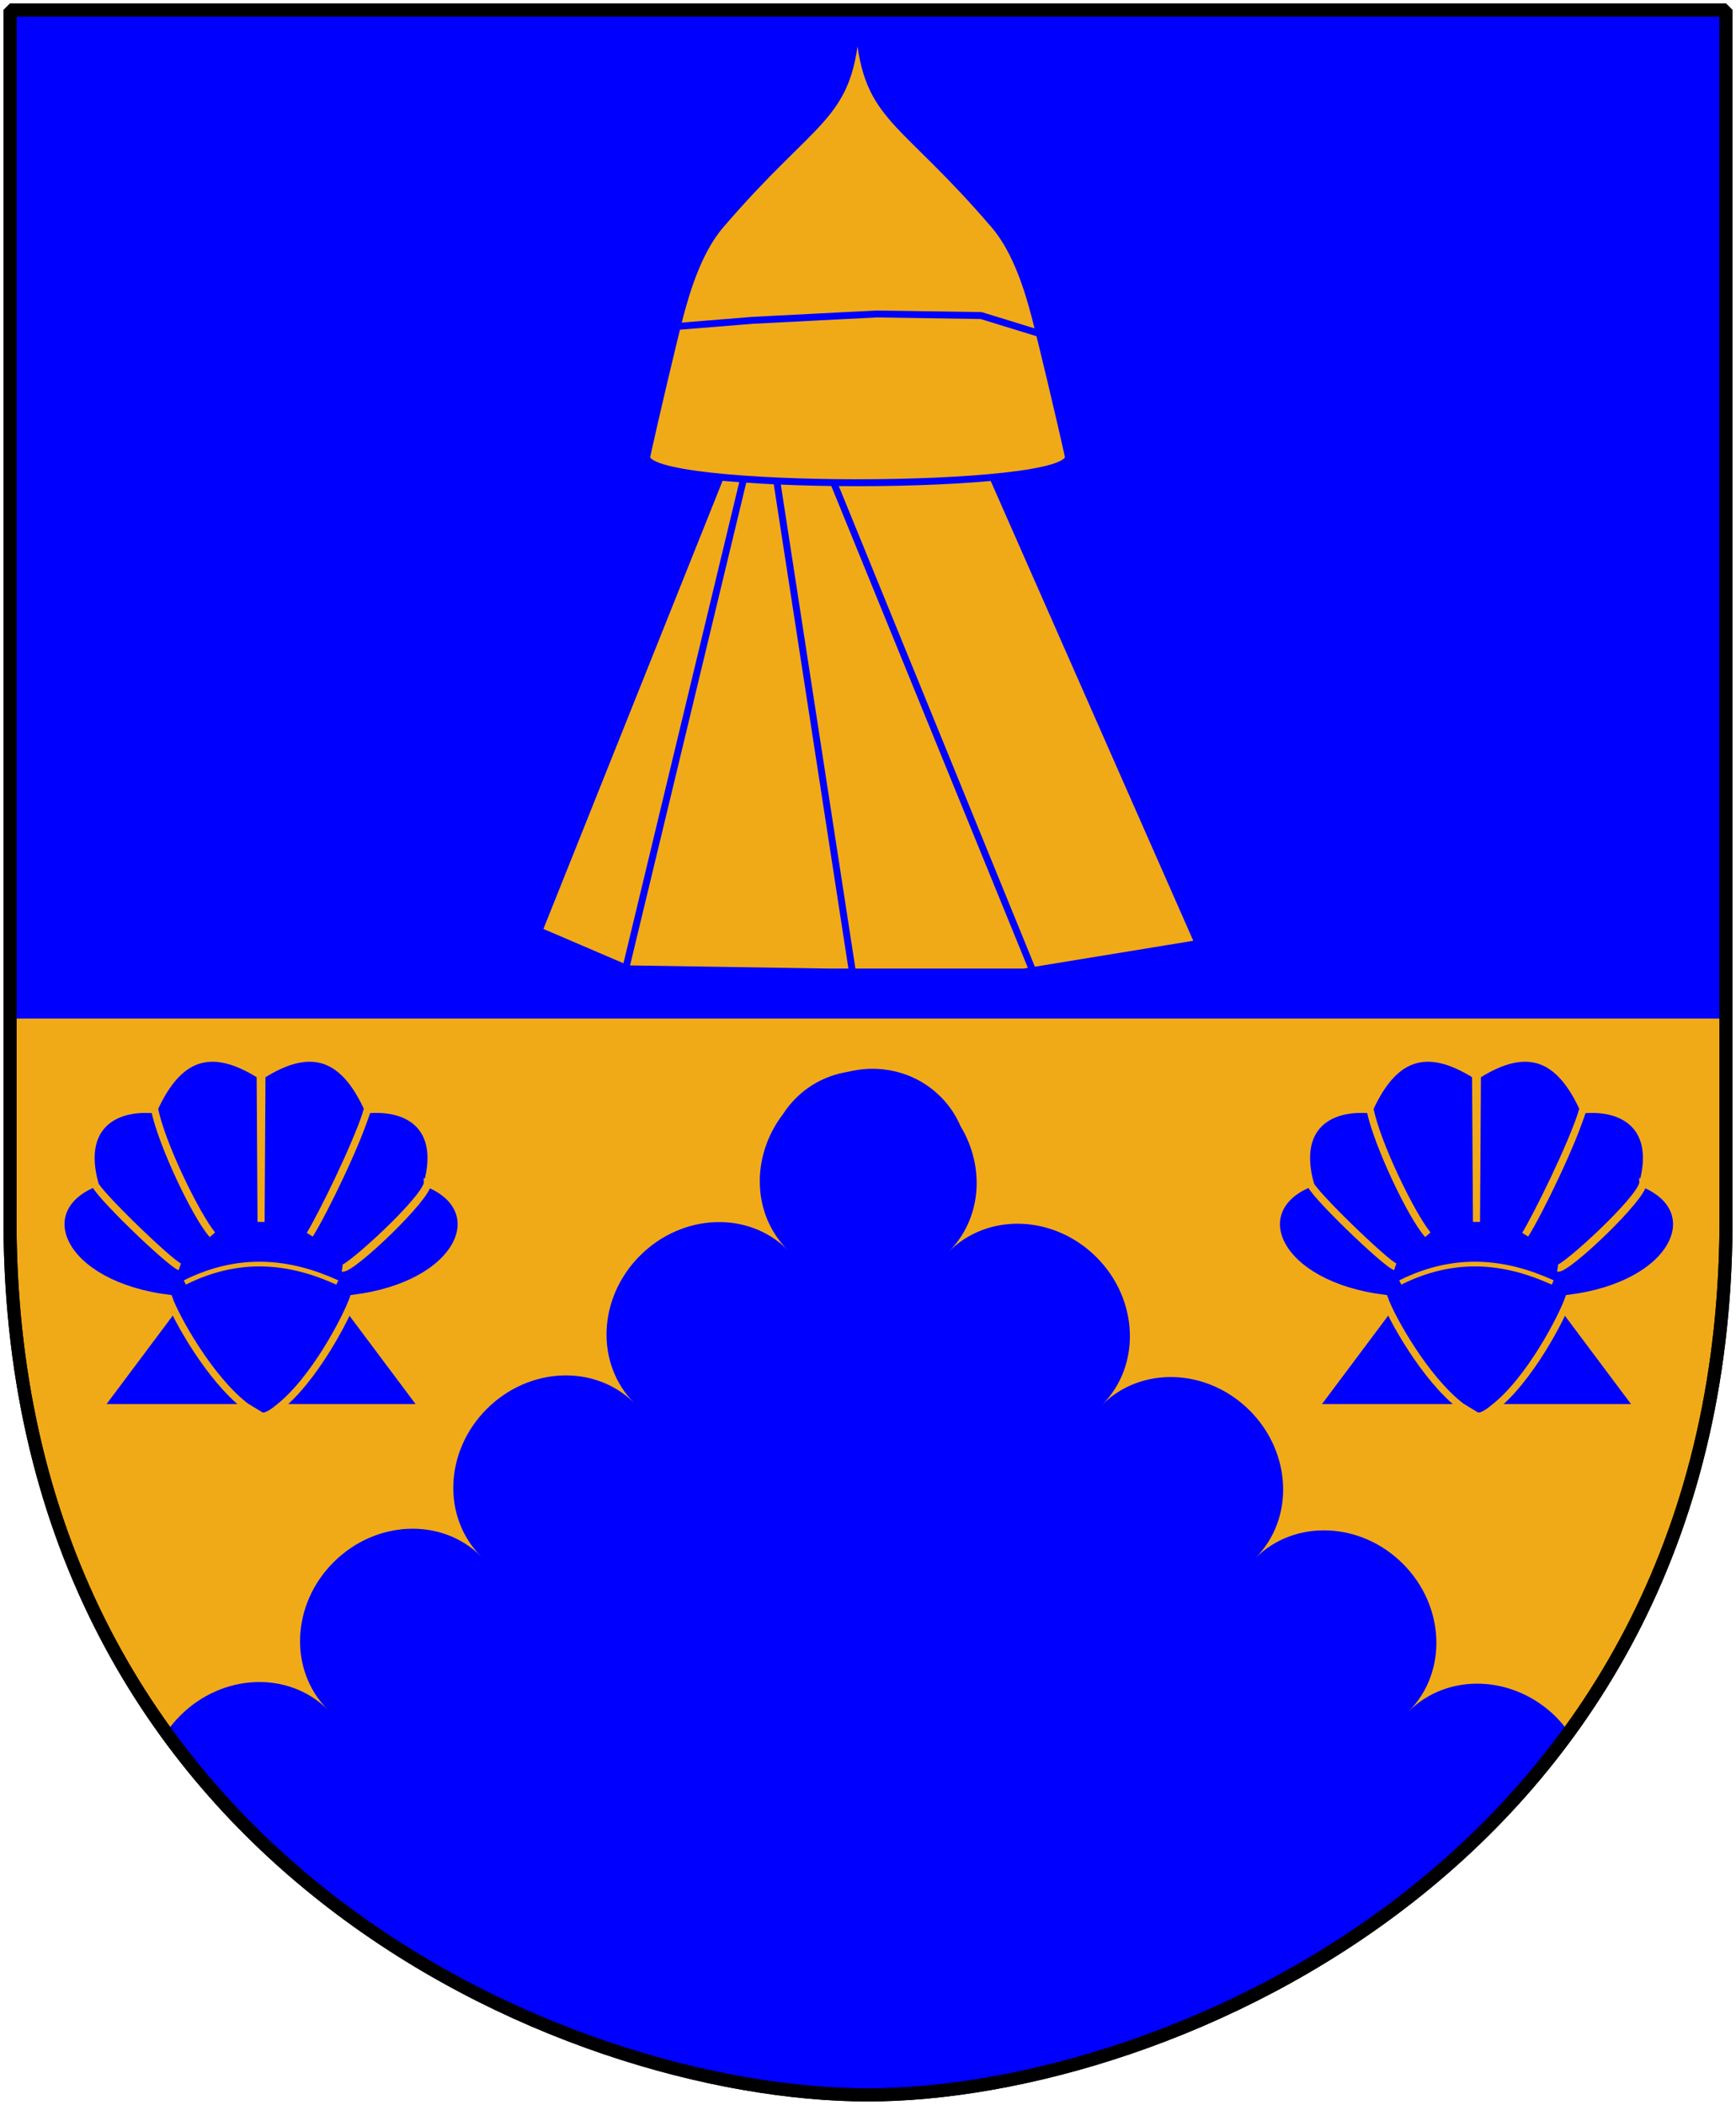 <?xml version="1.0" encoding="UTF-8" standalone="no"?>
<!-- Created with Inkscape (http://www.inkscape.org/) -->
<svg
   xmlns:svg="http://www.w3.org/2000/svg"
   xmlns="http://www.w3.org/2000/svg"
   xmlns:xlink="http://www.w3.org/1999/xlink"
   version="1.0"
   width="251"
   height="304.2"
   id="svg4166">
  <defs
     id="defs4168" />
  <path
     d="M 249.551,1.44 L 1.45,1.44 L 1.45,174.936 C 0.682,268.657 81.739,302.756 125.5,302.756 C 168.494,302.756 250.318,268.657 249.551,174.936 L 249.551,1.44 z "
     style="fill:#f0aa18;fill-opacity:1"
     id="Shield" />
  <path
     d="M 125.531,154.469 C 124.544,154.507 123.542,154.676 122.562,154.906 C 119.769,155.362 117.16,156.62 115.062,158.719 C 114.355,159.426 113.739,160.185 113.219,161 C 108.555,167.081 108.708,175.461 113.875,180.625 C 108.216,174.962 98.651,175.349 92.531,181.469 C 86.412,187.588 86.056,197.123 91.719,202.781 C 86.06,197.119 76.494,197.506 70.375,203.625 C 64.256,209.744 63.9,219.279 69.562,224.938 C 63.904,219.275 54.338,219.662 48.219,225.781 C 42.099,231.901 41.744,241.435 47.406,247.094 C 41.748,241.431 32.182,241.818 26.062,247.938 C 25.298,248.702 24.616,249.518 24.031,250.375 C 24.036,250.382 24.026,250.399 24.031,250.406 C 51.122,287.782 96.501,302.75 125.5,302.75 C 154.005,302.75 199.557,287.76 226.812,250.344 C 226.27,249.579 225.688,248.845 225,248.156 C 218.881,242.037 209.315,241.681 203.656,247.344 C 209.319,241.685 208.963,232.119 202.844,226 C 196.724,219.881 187.159,219.525 181.5,225.188 C 187.163,219.529 186.807,209.963 180.688,203.844 C 174.568,197.724 165.002,197.369 159.344,203.031 C 165.006,197.373 164.651,187.807 158.531,181.688 C 152.412,175.568 142.846,175.212 137.188,180.875 C 141.94,176.126 142.452,168.652 138.875,162.75 C 138.21,161.192 137.256,159.755 136,158.5 C 133.171,155.669 129.391,154.319 125.531,154.469 z "
     style="fill:blue;fill-opacity:1;fill-rule:nonzero;stroke:none;stroke-width:1;stroke-miterlimit:4;stroke-dasharray:none;stroke-opacity:1"
     id="Inverterat_mantelsnitt_fjallskura" />
  <g
     transform="translate(-0.795,0)"
     id="g6696">
    <g
       transform="matrix(0.342,0,0,-0.342,-50.438,89.257)"
       style="fill:blue;stroke:#f0aa18;stroke-width:3;stroke-opacity:1"
       id="g2022">
      <path
         d="M 191.854,-333.839 L 260.162,-242.584 L 328.498,-333.839 L 260.162,-333.839 L 191.854,-333.839 z "
         style="fill:blue;stroke:#f0aa18;stroke-opacity:1"
         id="path1900" />
      <path
         d="M 253.801,-333.37 C 238.435,-321.676 223.972,-295.528 221.239,-287.651 C 175.85,-282.02 162.229,-250.278 189.801,-239.089 C 190.455,-242.626 222.086,-273.165 225.78,-274.313 C 221.376,-272.684 189.734,-242.28 189.895,-239.026 C 183.564,-215.762 197.19,-206.411 215.176,-207.964 C 218.077,-222.374 232.695,-253.136 239.586,-260.759 C 232.849,-252.577 217.938,-222.182 215.114,-207.401 C 225.05,-185.878 238.377,-179.841 259.801,-193.37 L 260.176,-255.36 L 260.551,-193.37 C 281.976,-179.841 295.271,-185.878 305.208,-207.401 C 301.616,-220.647 286.79,-251.149 280.767,-260.759 C 285.52,-252.968 299.99,-223.981 305.176,-207.964 C 323.163,-206.411 336.789,-215.762 330.458,-239.026 C 329.434,-246.024 297.16,-275.426 294.542,-274.932 C 298.74,-275.391 330.886,-244.732 330.551,-239.089 C 358.124,-250.278 344.503,-282.02 299.114,-287.651 C 296.38,-295.528 282.473,-322.51 267.107,-334.204 C 267.107,-334.204 262.465,-338.302 260.176,-337.245 L 253.801,-333.37 z "
         style="fill:blue;stroke:#f0aa18;stroke-opacity:1"
         id="path2792" />
      <path
         d="M 227.944,-280.955 C 251.078,-269.437 272.231,-271.783 292.409,-280.955"
         style="fill:blue;stroke:#f0aa18;stroke-width:2;stroke-opacity:1"
         id="path3686" />
    </g>
    <use
       transform="translate(175.733,0)"
       id="use2029"
       x="0"
       y="0"
       width="251"
       height="304.2"
       xlink:href="#g2022" />
  </g>
  <path
     d="M 1.592,1.44 L 1.592,147.201 L 249.408,147.201 L 249.408,1.44 L 125.5,1.44 L 1.592,1.44 z "
     style="fill:blue;fill-opacity:1;fill-rule:nonzero;stroke:none;stroke-width:1.888;stroke-miterlimit:4;stroke-dasharray:none;stroke-opacity:1"
     id="path3066" />
  <use
     id="use3076"
     x="0"
     y="0"
     width="251"
     height="304.2"
     xlink:href="#Frame" />
  <g
     transform="matrix(0.142,0,0,0.142,31.174,21.657)"
     id="g1973">
    <path
       d="M 516.414,326.793 L 329.214,794.793 L 419.586,833.524 L 622.924,836.752 L 823.035,836.752 L 1000.552,807.703 L 784.303,317.11 L 516.414,326.793 z "
       style="fill:#f0aa18;fill-rule:evenodd;stroke:blue;stroke-width:7.049;stroke-linecap:butt;stroke-linejoin:miter;stroke-opacity:1"
       id="path1960" />
    <path
       d="M 131.625,4.5 C 130.471,17.331 125.528,16.835 112.062,32.562 C 108.731,36.453 107.039,42.539 106.219,45.625 C 105.398,48.711 102.554,60.752 101.438,65.875 C 100.321,70.998 163.429,70.998 162.312,65.875 C 161.196,60.752 158.321,48.711 157.5,45.625 C 156.679,42.539 154.987,36.453 151.656,32.562 C 138.19,16.835 133.279,17.331 132.125,4.5 L 131.625,4.5 z "
       transform="matrix(7.049,0,0,7.049,-275.976,-152.657)"
       style="fill:#f0aa18;fill-rule:evenodd;stroke:blue;stroke-width:1;stroke-linecap:butt;stroke-linejoin:miter;stroke-miterlimit:3.5;stroke-dasharray:none;stroke-opacity:1"
       id="path1949" />
    <path
       d="M 839.172,852.89 L 629.379,338.897"
       style="fill:none;fill-rule:evenodd;stroke:blue;stroke-width:7.049;stroke-linecap:butt;stroke-linejoin:miter;stroke-opacity:1"
       id="path1965" />
    <path
       d="M 649.552,844.014 L 571.283,336.476"
       style="fill:none;fill-rule:evenodd;stroke:blue;stroke-width:7.049;stroke-linecap:butt;stroke-linejoin:miter;stroke-opacity:1"
       id="path1967" />
    <path
       d="M 416.359,838.366 L 537.393,335.669"
       style="fill:none;fill-rule:evenodd;stroke:blue;stroke-width:7.049;stroke-linecap:butt;stroke-linejoin:miter;stroke-opacity:1"
       id="path1969" />
    <path
       d="M 447.021,181.552 L 547.076,173.483 L 672.952,167.028 L 779.462,168.641 L 842.4,188.007"
       style="fill:none;fill-rule:evenodd;stroke:blue;stroke-width:7.049;stroke-linecap:butt;stroke-linejoin:miter;stroke-opacity:1"
       id="path1971" />
  </g>
  <path
     d="M 249.551,1.44 L 1.45,1.44 L 1.45,174.936 C 0.682,268.657 81.739,302.756 125.5,302.756 C 168.494,302.756 250.318,268.657 249.551,174.936 L 249.551,1.44 z "
     style="fill:none;fill-opacity:0;stroke:black;stroke-width:1.888;stroke-linejoin:bevel"
     id="Frame" />
</svg>
